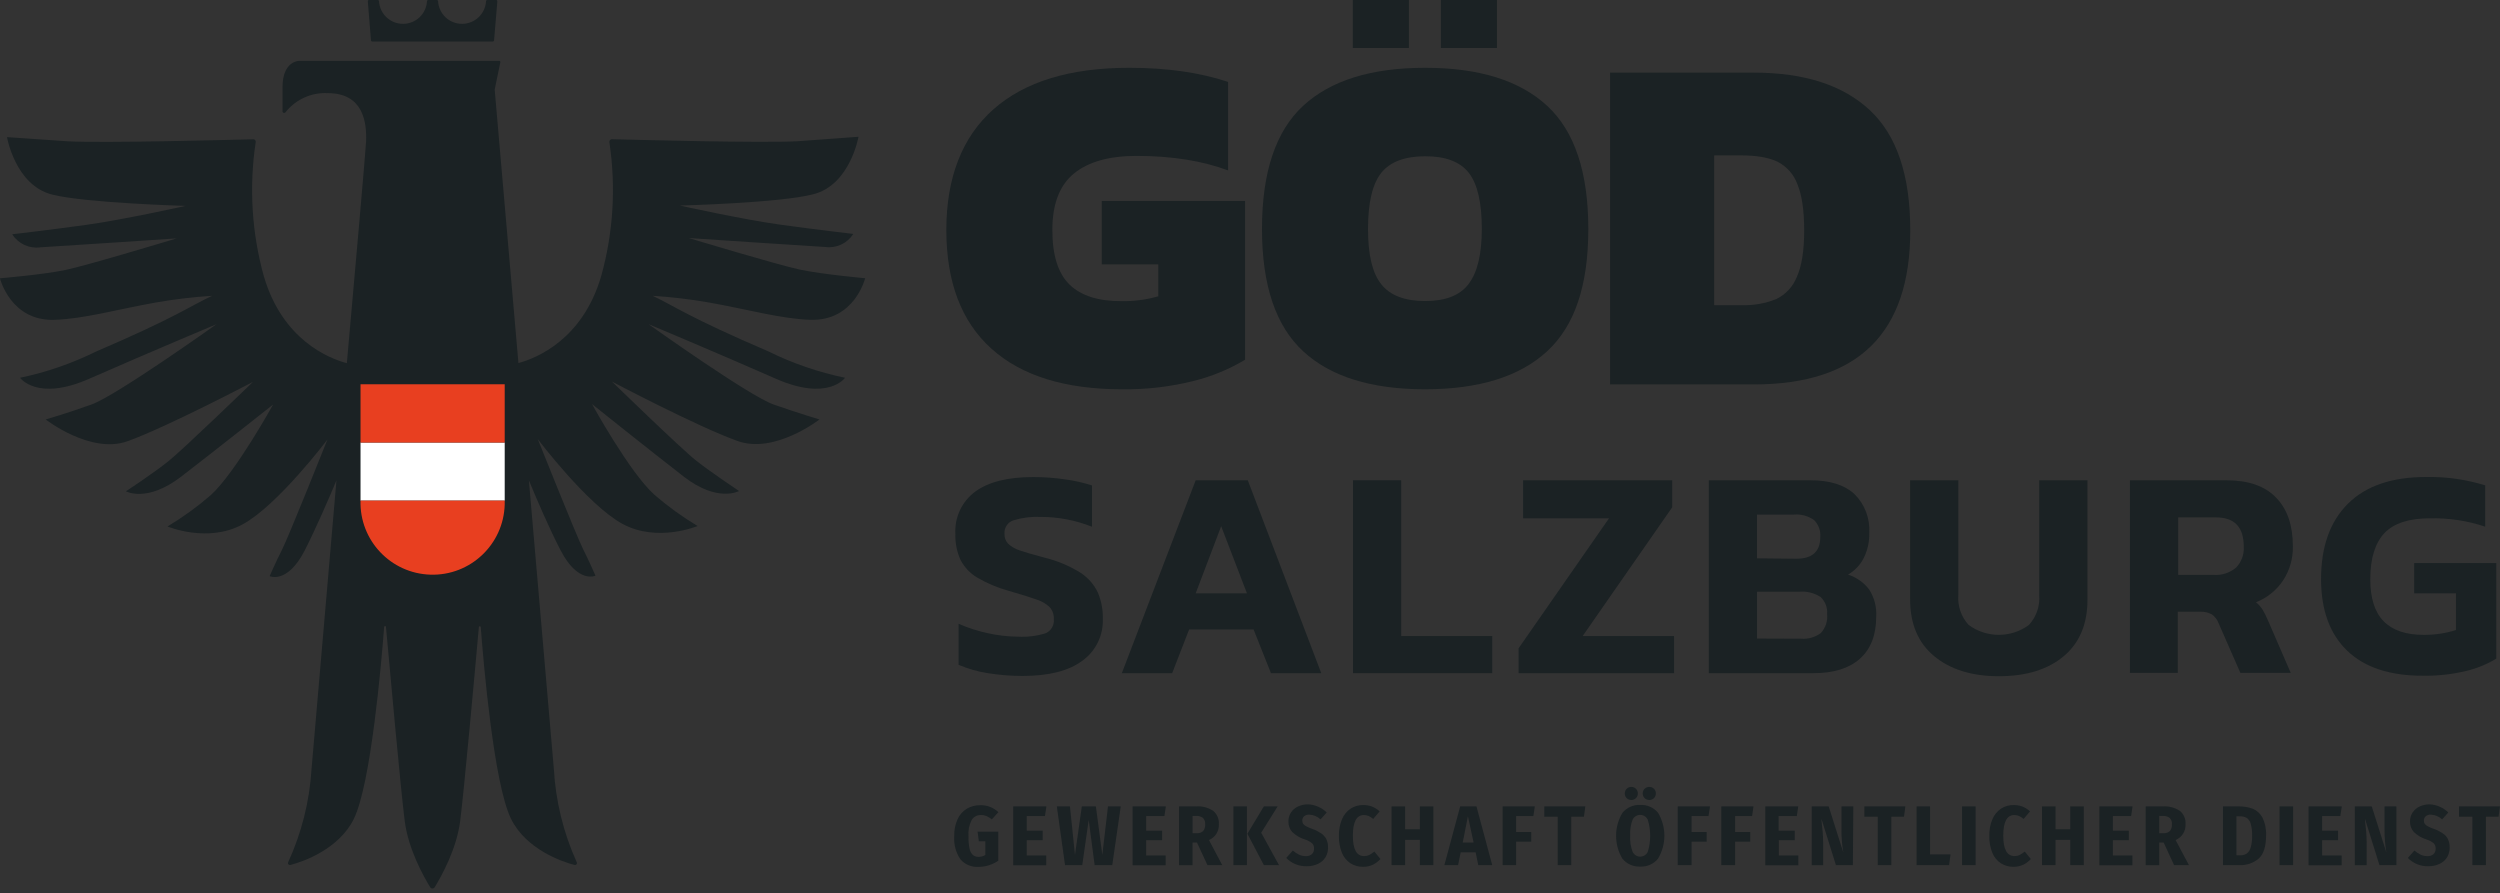 <?xml version="1.0" encoding="UTF-8"?><svg id="Logo" xmlns="http://www.w3.org/2000/svg" xmlns:xlink="http://www.w3.org/1999/xlink" viewBox="0 0 442.34 158.05"><rect x="0" y="0" width="442.34" height="158.05" fill="#333333" stroke="none"/><defs><style>.cls-1{fill:none;}.cls-2{clip-path:url(#clippath);}.cls-3{fill:#fff;}.cls-4{fill:#1b2224;}.cls-5{clip-path:url(#clippath-1);}.cls-6{fill:#e83f20;fill-rule:evenodd;}</style><symbol id="GÖD" viewBox="0 0 342.76 137.77"><rect class="cls-1" x="2.6" y="1.71" width="340.16" height="136.06"/><path class="cls-4" d="m15.93,14.4C5.31,23.98,0,37.97,0,56.38s5.54,32.83,16.62,42.66c11.08,9.83,27.13,14.74,48.14,14.73,13.33,0,24.98-1.67,34.95-5v-31.32c-9.14,3.42-19.93,5.13-32.38,5.14-9.71,0-17.1-2.08-22.19-6.25-5.09-4.17-7.63-10.83-7.62-20,0-8.91,2.03-15.33,6.08-19.28,4.05-3.95,10.19-5.9,18.4-5.87,4.39-.07,8.77.51,13,1.72v11.3h-20v22.45h50.72V10.46c-5.7-3.41-11.88-5.95-18.33-7.54C79.15.87,70.69-.11,62.2,0,41.97,0,26.55,4.81,15.93,14.4Z"/><path class="cls-4" d="m126.27,13.46c-9.71,8.96-14.56,23.38-14.57,43.26,0,20.1,4.86,34.63,14.57,43.6,9.71,8.97,24.1,13.45,43.17,13.45,19.07,0,33.46-4.48,43.17-13.45,9.71-8.97,14.57-23.5,14.57-43.6s-4.86-34.3-14.57-43.26C202.9,4.5,188.51.02,169.44,0c-19.08,0-33.47,4.48-43.17,13.45Zm17.57,124.31h19.85v-17h-19.85v17Zm40.93-100.54c3.14,4,4.71,10.51,4.72,19.53,0,9.33-1.54,15.96-4.63,19.87-3.09,3.91-8.23,5.86-15.42,5.83-7.19,0-12.37-1.95-15.5-5.83-3.13-3.88-4.72-10.51-4.72-19.87s1.57-15.68,4.72-19.62c3.13-3.94,8.31-5.91,15.5-5.91s12.19,1.96,15.33,5.96v.04Zm-9.77,100.54h19.85v-17h-19.85v17Z"/><path class="cls-4" d="m234.88,112.06h50.89c17.93,0,31.63-4.46,41.12-13.37,9.49-8.91,14.23-23.08,14.22-42.49,0-36.32-18.45-54.48-55.34-54.48h-50.89v110.34Zm46.43-82.29c4.22-.15,8.42.58,12.34,2.14,3.37,1.62,5.99,4.45,7.35,7.93,1.71,3.83,2.57,9.29,2.57,16.36s-.8,12.53-2.4,16.37c-1.26,3.48-3.81,6.34-7.11,8-3.13,1.47-7.38,2.2-12.75,2.2h-9.59V29.77h9.59Z"/></symbol><symbol id="Vogel" viewBox="0 0 153.08 157.22"><path class="cls-4" d="m143.4,100.63c7.8-.27,9.68,7.35,9.68,7.35,0,0-7.55.68-11.52,1.52s-19.68,5.59-19.68,5.59c0,0,20.41-1.37,24.1-1.58,1.98-.28,3.93.63,5,2.31,0,0-6.42.74-13,1.65s-17.69,3.37-17.69,3.37c0,0,17.69.45,23.61,2,6.51,1.64,8,10.17,8,10.17l-10.79-.79c-6.37-.34-29,.26-32.84.36-.24,0-.44-.19-.45-.43,0-.03,0-.07,0-.1,1.19-7.92.7-16-1.45-23.71-3.28-11.19-11.38-14.48-14.64-15.37-2.23,25.67-4.2,48.38-4.2,48.38l1,4.86c.02.11-.06.21-.17.23,0,0-.01,0-.02,0h-35.46s-2.89-.03-2.89-4.65v-4.27c0-.16.12-.29.28-.3.1,0,.19.05.25.13,1.8,2.27,4.58,3.53,7.47,3.38,6.28,0,6.93-5.12,6.78-8.62-.08-1.69-1.92-22.57-3.4-39.16-3.18.85-11.38,4.09-14.69,15.39-2.14,7.71-2.63,15.79-1.44,23.71.05.24-.1.47-.34.52-.03,0-.07,0-.1,0-3.8-.1-26.47-.7-32.84-.36l-10.72.74s1.46-8.53,8-10.17c5.92-1.5,23.61-2,23.61-2,0,0-11.08-2.46-17.69-3.37s-13-1.65-13-1.65c1.07-1.68,3.02-2.59,5-2.31,3.68.21,24.09,1.58,24.09,1.58,0,0-15.71-4.76-19.68-5.59s-11.58-1.47-11.58-1.47c0,0,1.88-7.62,9.67-7.35,5.3.19,10.8,1.79,17.87,3.06,3.31.58,6.65.98,10,1.19-3.92-1.82-6.26-3.74-20.51-9.85-4.28-2.11-8.8-3.68-13.47-4.65,0,0,3-4.25,12.23-.18,10.59,4.65,22.53,9.66,22.53,9.66,0,0-17.72-12.64-22.14-14.22s-8.09-2.64-8.09-2.64c0,0,8-6.23,14.54-3.83,7,2.53,22.14,10.48,22.14,10.48,0,0-12.22-11.83-14.92-14s-7.56-5.36-7.56-5.36c0,0,3.71-2.07,9.77,2.59s16.27,12.76,16.27,12.76c0,0-6.62-12-11-16-2.39-2.08-4.96-3.94-7.68-5.57,0,0,7.08-3,13.29.37s15,15,15,15c0,0-6.84-17.14-8-19.42s-2.22-4.74-2.22-4.74c0,0,3.08-1.46,6.17,4.47,2,3.94,4.34,9.31,5.65,12.48-2.25-26-4.3-49.66-4.41-51.09-.35-5.7-1.75-11.28-4.13-16.47-.09-.16-.03-.37.13-.46.08-.05.18-.06.27-.03,2.18.56,8.58,2.75,11.24,8.2,3,6.22,4.84,27.35,5.34,33.91,0,.09.07.16.16.16.09,0,.16-.07.16-.16.61-6.74,2.62-28.88,3.32-34.35.63-4.95,3.3-9.74,4.52-11.73.14-.21.42-.27.64-.13.05.03.1.08.13.13,1.22,2,3.89,6.78,4.52,11.73.7,5.47,2.71,27.58,3.31,34.34.02.09.11.15.21.12.06-.02.11-.06.12-.12.5-6.58,2.32-27.69,5.34-33.9,2.66-5.45,9.06-7.64,11.24-8.2.18-.06.37.04.43.22.03.09.02.19-.03.27-2.36,5.22-3.73,10.83-4.05,16.55-.11,1.43-2.16,25.07-4.41,51,1.32-3.19,3.59-8.49,5.62-12.39,3.08-5.93,6.16-4.47,6.16-4.47,0,0-1.06,2.46-2.21,4.74s-8,19.42-8,19.42c0,0,8.81-11.65,15-15s13.28-.37,13.28-.37c-2.72,1.63-5.29,3.49-7.68,5.57-4.37,3.92-11,16-11,16,0,0,10.24-8.19,16.24-12.84s9.77-2.54,9.77-2.54c0,0-4.86,3.24-7.56,5.36s-14.92,14-14.92,14c0,0,15.18-8,22.14-10.48,6.57-2.45,14.57,3.78,14.57,3.78,0,0-3.66,1.09-8.09,2.64s-22.14,14.22-22.14,14.22c0,0,11.94-5,22.53-9.66,9.27-4.07,12.23.18,12.23.18-4.69.97-9.24,2.53-13.53,4.65-14.25,6.11-16.59,8-20.51,9.85,3.35-.21,6.69-.61,10-1.19,7.12-1.27,12.62-2.87,17.91-3.06Zm-55.65,56.59h-1.51c-.13,0-.23-.09-.24-.22,0,0,0,0,0-.01-.14-2.25-2-4-4.25-4-2.25,0-4.11,1.75-4.24,4,0,.12-.11.22-.23.23h-1.5c-.12,0-.22-.11-.23-.23-.13-2.25-1.99-4-4.24-4-2.25,0-4.12,1.75-4.25,4,0,.13-.1.23-.23.23h-1.51c-.13,0-.24-.11-.24-.24,0,0,0-.01,0-.02l.56-6.88c.01-.12.12-.22.24-.22h21.31c.12,0,.22.1.23.22l.58,6.88c.01.13-.09.25-.22.26-.01,0-.02,0-.03,0Z"/><rect class="cls-3" x="63.79" y="68.63" width="25.51" height="10.28"/><path class="cls-6" d="m89.3,78.91h-25.51v10.31h25.51v-10.31Zm-25.51-10.27c-.2-7.04,5.35-12.91,12.4-13.11,7.04-.2,12.91,5.35,13.11,12.4,0,.24,0,.48,0,.71h-25.51Z"/></symbol><clipPath id="clippath"><rect class="cls-1" width="153.08" height="157.22"/></clipPath><clipPath id="clippath-1"><rect class="cls-1" x="167.44" width="171.38" height="68.88"/></clipPath></defs><g class="cls-2"><use width="153.08" height="157.22" transform="translate(0 157.21) scale(1 -1)" xlink:href="#Vogel"/></g><path class="cls-4" d="m176.65,143.7l-1.16,1.28c-.29-.24-.6-.43-.94-.59-.32-.13-.66-.19-1-.18-.66-.02-1.28.31-1.62.87-.45.88-.65,1.86-.57,2.84-.02.75.04,1.5.19,2.23.08.43.28.82.59,1.13.28.22.64.34,1,.33.42,0,.84-.11,1.2-.33v-2.43h-1.15l-.22-1.7h3.66v5.15c-.5.34-1.06.61-1.64.79-.58.19-1.19.29-1.8.29-1.25.1-2.47-.41-3.28-1.36-.8-1.21-1.18-2.65-1.07-4.1-.03-1.03.17-2.06.6-3,.35-.76.92-1.41,1.64-1.84.71-.41,1.52-.62,2.34-.61,1.2-.04,2.36.4,3.23,1.23Z"/><path class="cls-4" d="m185.15,142.68l-.26,1.71h-3.22v2.59h2.82v1.68h-2.82v2.7h3.45v1.74h-5.85v-10.42h5.88Z"/><path class="cls-4" d="m198.3,142.68l-1.5,10.39h-3.12l-1.05-8-1.14,8h-3.05l-1.45-10.39h2.32l.89,8.58,1.21-8.58h2.49l1.14,8.58,1-8.58h2.26Z"/><path class="cls-4" d="m206.28,142.68l-.25,1.71h-3.23v2.59h2.82v1.68h-2.82v2.7h3.45v1.74h-5.85v-10.42h5.88Z"/><path class="cls-4" d="m211.79,149.08h-.78v4h-2.4v-10.4h3c1.08-.08,2.15.2,3.05.79.69.58,1.07,1.46,1,2.36.07,1.21-.63,2.34-1.75,2.8l2.35,4.44h-2.62l-1.85-3.99Zm-.78-1.66h.73c.42.04.83-.1,1.14-.38.27-.34.4-.78.36-1.21.04-.41-.11-.81-.39-1.1-.35-.27-.79-.4-1.23-.36h-.61v3.05Z"/><path class="cls-4" d="m220.63,142.68v10.39h-2.4v-10.39h2.4Zm5.43,0l-2.91,4.66,3.15,5.73h-2.68l-2.91-5.55,2.91-4.84h2.44Z"/><path class="cls-4" d="m233.28,142.76c.55.24,1.04.58,1.46,1l-1.09,1.22c-.54-.51-1.25-.81-2-.84-.32-.02-.64.08-.9.28-.22.2-.34.48-.33.78,0,.2.05.39.15.56.14.18.32.33.53.43.36.19.73.35,1.11.48.55.19,1.07.46,1.55.78.38.25.69.6.91,1,.22.48.33,1,.31,1.53.01.6-.15,1.2-.46,1.71-.32.51-.78.91-1.32,1.16-.63.29-1.31.43-2,.42-1.36.04-2.67-.5-3.62-1.47l1.17-1.31c.34.3.71.55,1.12.74.37.17.78.25,1.19.25.39.02.77-.1,1.07-.36.26-.27.4-.63.37-1,.02-.34-.11-.67-.34-.91-.39-.32-.83-.55-1.31-.69-.83-.26-1.59-.71-2.22-1.32-.45-.52-.69-1.19-.66-1.88-.01-.55.15-1.1.45-1.56.3-.46.73-.83,1.24-1.06.56-.26,1.17-.39,1.78-.38.64.02,1.26.17,1.84.44Z"/><path class="cls-4" d="m242.77,142.71c.49.2.95.49,1.34.85l-1.14,1.34c-.24-.21-.51-.38-.8-.52-.27-.11-.56-.17-.85-.17-1.3,0-1.95,1.21-1.95,3.64s.65,3.62,2,3.62c.31,0,.63-.06.91-.2.31-.17.61-.37.89-.6l1.08,1.32c-.38.41-.82.75-1.32,1-.53.25-1.12.38-1.71.38-.8.02-1.59-.2-2.27-.62-.68-.45-1.21-1.09-1.51-1.84-.38-.95-.57-1.97-.54-3-.03-1.03.16-2.05.56-3,.32-.75.85-1.39,1.52-1.84.66-.43,1.44-.64,2.23-.63.53,0,1.06.08,1.56.27Z"/><path class="cls-4" d="m251.22,153.07v-4.47h-2.6v4.47h-2.4v-10.39h2.4v4.05h2.6v-4.05h2.4v10.39h-2.4Z"/><path class="cls-4" d="m261.56,153.07l-.47-2.26h-2.64l-.46,2.26h-2.43l2.8-10.39h2.88l2.79,10.39h-2.47Zm-2.75-4h1.92l-1-4.65-.92,4.65Z"/><path class="cls-4" d="m265.87,153.07v-10.39h5.69l-.25,1.71h-3.05v2.82h2.67v1.71h-2.67v4.15h-2.39Z"/><path class="cls-4" d="m280.5,142.68l-.25,1.83h-2.24v8.56h-2.4v-8.56h-2.37v-1.83h7.26Z"/><path class="cls-4" d="m293.37,143.81c1.49,2.5,1.49,5.61,0,8.11-.76.95-1.93,1.47-3.15,1.41-1.22.06-2.39-.46-3.16-1.4-1.49-2.49-1.49-5.61,0-8.1.77-.95,1.94-1.47,3.16-1.41,1.21-.06,2.38.46,3.15,1.39Zm-3.91-4.25c.22.22.34.51.33.82,0,.31-.11.62-.33.84-.46.44-1.19.44-1.65,0-.22-.22-.34-.53-.33-.84,0-.63.5-1.14,1.13-1.15,0,0,.01,0,.02,0,.31,0,.61.11.83.33Zm-.6,5.47c-.34.91-.48,1.87-.42,2.84-.06.97.08,1.95.43,2.86.36.74,1.25,1.05,1.99.69.3-.15.54-.39.69-.69.57-1.86.57-3.84,0-5.7-.35-.74-1.24-1.06-1.99-.7-.31.15-.56.4-.7.7h0Zm3.78-5.47c.23.21.35.51.34.82,0,.31-.11.62-.33.84-.47.44-1.19.44-1.66,0-.22-.22-.34-.53-.34-.84,0-.64.52-1.15,1.16-1.15.31,0,.61.11.83.33Z"/><path class="cls-4" d="m296.85,153.07v-10.39h5.71l-.26,1.71h-3v2.82h2.67v1.71h-2.67v4.15h-2.45Z"/><path class="cls-4" d="m304.56,153.07v-10.39h5.7l-.25,1.71h-3v2.82h2.67v1.71h-2.67v4.15h-2.45Z"/><path class="cls-4" d="m318.18,142.68l-.26,1.71h-3.22v2.59h2.86v1.68h-2.82v2.7h3.45v1.74h-5.85v-10.42h5.84Z"/><path class="cls-4" d="m327.84,153.07h-3l-2.55-8.16c0,.1,0,.2,0,.3.09.72.16,1.38.21,2s.08,1.26.08,2v3.87h-2.02v-10.4h3l2.59,8.17c-.22-1.28-.33-2.58-.33-3.88v-4.29h2.1l-.08,10.39Z"/><path class="cls-4" d="m337.13,142.68l-.25,1.83h-2.24v8.56h-2.4v-8.56h-2.37v-1.83h7.26Z"/><path class="cls-4" d="m341.5,142.68v8.49h3.62l-.26,1.9h-5.75v-10.39h2.39Z"/><path class="cls-4" d="m349.56,142.68v10.39h-2.4v-10.39h2.4Z"/><path class="cls-4" d="m357.85,142.71c.49.2.95.49,1.34.85l-1.14,1.34c-.24-.21-.51-.38-.8-.52-.27-.11-.56-.17-.85-.17-1.3,0-1.95,1.21-1.95,3.64s.65,3.62,2,3.62c.31,0,.63-.06.91-.2.31-.17.61-.37.89-.6l1.08,1.32c-.38.41-.82.75-1.32,1-.53.25-1.12.38-1.71.38-.8.02-1.59-.2-2.27-.62-.68-.45-1.21-1.09-1.51-1.84-.38-.95-.57-1.97-.54-3-.03-1.03.16-2.05.56-3,.32-.75.85-1.39,1.52-1.84.66-.43,1.44-.64,2.23-.63.53,0,1.06.08,1.56.27Z"/><path class="cls-4" d="m366.3,153.07v-4.47h-2.6v4.47h-2.4v-10.39h2.4v4.05h2.6v-4.05h2.4v10.39h-2.4Z"/><path class="cls-4" d="m377.33,142.68l-.26,1.71h-3.22v2.59h2.82v1.68h-2.82v2.7h3.45v1.74h-5.85v-10.42h5.88Z"/><path class="cls-4" d="m382.83,149.08h-.78v4h-2.4v-10.4h3.05c1.06-.07,2.11.21,3,.79.69.58,1.07,1.46,1,2.36.07,1.21-.64,2.34-1.76,2.8l2.36,4.44h-2.63l-1.84-3.99Zm-.78-1.66h.74c.42.04.83-.1,1.14-.38.27-.34.4-.78.36-1.21.04-.41-.11-.81-.39-1.1-.35-.27-.79-.4-1.23-.36h-.62v3.05Z"/><path class="cls-4" d="m398.56,143.08c.74.3,1.35.85,1.73,1.55.49.99.72,2.09.66,3.19,0,1.94-.43,3.3-1.29,4.08-.95.81-2.17,1.23-3.42,1.17h-2.92v-10.39h2.72c.86-.02,1.71.12,2.52.4Zm-2.85,1.34v6.91h.68c.4.02.8-.09,1.14-.3.34-.27.59-.65.7-1.07.19-.7.27-1.42.25-2.14.02-.71-.06-1.42-.26-2.11-.11-.41-.36-.76-.71-1-.35-.19-.74-.28-1.14-.27l-.66-.02Z"/><path class="cls-4" d="m405.73,142.68v10.39h-2.4v-10.39h2.4Z"/><path class="cls-4" d="m414.35,142.68l-.26,1.71h-3.22v2.59h2.82v1.68h-2.82v2.7h3.45v1.74h-5.85v-10.42h5.88Z"/><path class="cls-4" d="m424.01,153.07h-3l-2.55-8.16c0,.1,0,.2,0,.3.09.72.16,1.38.21,2s.08,1.26.08,2v3.87h-2.1v-10.4h3l2.59,8.17c-.22-1.28-.33-2.58-.33-3.88v-4.29h2.1v10.39Z"/><path class="cls-4" d="m431.73,142.76c.55.24,1.04.58,1.46,1l-1.09,1.22c-.54-.51-1.25-.81-2-.84-.32-.02-.64.08-.9.28-.22.2-.34.48-.33.78,0,.2.05.39.15.56.14.18.32.33.53.43.36.19.73.35,1.11.48.55.19,1.07.45,1.55.78.38.25.7.59.91,1,.22.48.33,1,.31,1.53.01.6-.15,1.19-.45,1.71-.32.51-.79.91-1.33,1.16-.63.29-1.31.43-2,.42-1.36.04-2.67-.5-3.62-1.47l1.17-1.31c.34.3.71.55,1.12.74.37.17.78.25,1.19.25.39.02.77-.1,1.07-.36.26-.26.4-.63.37-1,.02-.34-.11-.67-.34-.91-.39-.32-.83-.55-1.31-.69-.83-.26-1.59-.71-2.22-1.32-.45-.52-.69-1.19-.66-1.88-.01-.55.15-1.1.45-1.56.31-.46.74-.83,1.24-1.06.56-.26,1.17-.39,1.78-.38.64.02,1.26.17,1.84.44Z"/><path class="cls-4" d="m442.34,142.68l-.26,1.83h-2.23v8.56h-2.4v-8.56h-2.37v-1.83h7.26Z"/><g class="cls-5"><use width="342.76" height="137.77" transform="translate(167.44 68.88) scale(.5 -.5)" xlink:href="#GÖD"/></g><path class="cls-4" d="m174.67,119.09c-1.74-.28-3.44-.77-5.06-1.46v-7.26c1.67.73,3.41,1.29,5.19,1.67,1.76.39,3.56.6,5.36.61,1.65.09,3.3-.12,4.87-.61.98-.44,1.55-1.46,1.43-2.52.04-.77-.23-1.52-.74-2.1-.64-.6-1.41-1.05-2.25-1.32-1.01-.37-2.67-.89-5-1.56-1.96-.54-3.84-1.33-5.59-2.36-1.25-.75-2.27-1.83-2.94-3.13-.64-1.44-.95-3-.9-4.58-.17-2.93,1.16-5.75,3.52-7.49,2.35-1.72,5.79-2.58,10.31-2.57,1.89,0,3.78.14,5.65.42,1.59.21,3.16.57,4.69,1.06v7.31c-2.89-1.15-5.96-1.74-9.07-1.74-1.63-.07-3.26.13-4.82.6-1.01.33-1.66,1.3-1.59,2.36-.04.66.2,1.3.64,1.78.57.53,1.26.93,2,1.17.93.33,2.41.76,4.42,1.29,2.24.54,4.38,1.44,6.34,2.65,1.35.86,2.43,2.08,3.12,3.53.62,1.48.92,3.08.88,4.69.1,2.9-1.25,5.67-3.61,7.37-2.4,1.8-5.93,2.7-10.6,2.7-2.09,0-4.18-.17-6.25-.51Z"/><path class="cls-4" d="m211.56,84.98h9.22l13,34.13h-8.9l-3.08-7.74h-11.4l-3,7.74h-8.91l13.07-34.13Zm9.07,20l-4.56-11.87-4.51,11.87h9.07Z"/><path class="cls-4" d="m239.39,84.98h8.53v27.56h16.11v6.57h-24.64v-34.13Z"/><path class="cls-4" d="m268.69,114.71l16-23h-15.2v-6.73h26.39v4.77l-15.85,22.79h16.17v6.57h-27.51v-4.4Z"/><path class="cls-4" d="m302.35,84.98h18c3.39,0,5.97.8,7.74,2.41,1.85,1.81,2.81,4.34,2.65,6.92.04,1.55-.3,3.09-1,4.47-.62,1.21-1.58,2.21-2.76,2.89,1.49.47,2.79,1.39,3.74,2.63.91,1.42,1.35,3.1,1.25,4.79,0,3.25-.96,5.74-2.87,7.45-1.91,1.71-4.65,2.57-8.21,2.57h-18.54v-34.13Zm15.48,13.88c2.82,0,4.24-1.27,4.24-3.81.1-1.11-.29-2.2-1.06-3-1.04-.76-2.33-1.11-3.61-1h-6.52v7.74l6.95.07Zm.84,14.15c1.25.1,2.49-.25,3.5-1,.84-.91,1.24-2.13,1.11-3.36.1-1.12-.32-2.22-1.13-3-1.12-.74-2.46-1.07-3.79-.95h-7.48v8.28l7.79.03Z"/><path class="cls-4" d="m342.18,116.06c-2.8-2.34-4.21-5.68-4.21-10v-21.08h8.53v20.3c-.16,1.94.51,3.87,1.83,5.3,3.17,2.33,7.49,2.33,10.66,0,1.32-1.44,1.98-3.36,1.82-5.3v-20.3h8.54v21.14c0,4.31-1.41,7.65-4.22,10s-6.63,3.53-11.47,3.53-8.67-1.24-11.48-3.59Z"/><path class="cls-4" d="m376.86,84.98h17.07c3.92,0,6.86,1.03,8.82,3.1,2,2.06,2.94,4.94,2.94,8.61.04,2.13-.56,4.22-1.72,6-1.17,1.75-2.84,3.1-4.8,3.87.44.37.82.79,1.14,1.27.38.64.72,1.31,1,2l4,9.22h-8.91l-3.81-8.69c-.23-.66-.66-1.24-1.22-1.65-.65-.35-1.38-.51-2.12-.47h-3.92v10.81h-8.47v-34.07Zm14.84,16.74c1.42.1,2.82-.36,3.92-1.27.98-1,1.48-2.37,1.38-3.76,0-3.43-1.64-5.15-4.93-5.14h-6.67v10.17h6.3Z"/><path class="cls-4" d="m415.31,115.14c-3.09-2.97-4.63-7.2-4.63-12.67,0-5.76,1.59-10.21,4.77-13.36s7.79-4.72,13.83-4.71c3.54-.07,7.06.43,10.44,1.48v7.31c-3.16-1.06-6.48-1.56-9.81-1.48-3.67,0-6.35.87-8,2.6s-2.52,4.45-2.52,8.16c0,3.36.78,5.84,2.36,7.45s3.93,2.41,7.07,2.41c1.94.02,3.88-.27,5.73-.85v-6.5h-7.39v-5.35h14.52v16.91c-1.64.99-3.43,1.73-5.3,2.17-2.5.61-5.06.89-7.63.85-5.87.02-10.35-1.45-13.44-4.42Z"/></svg>